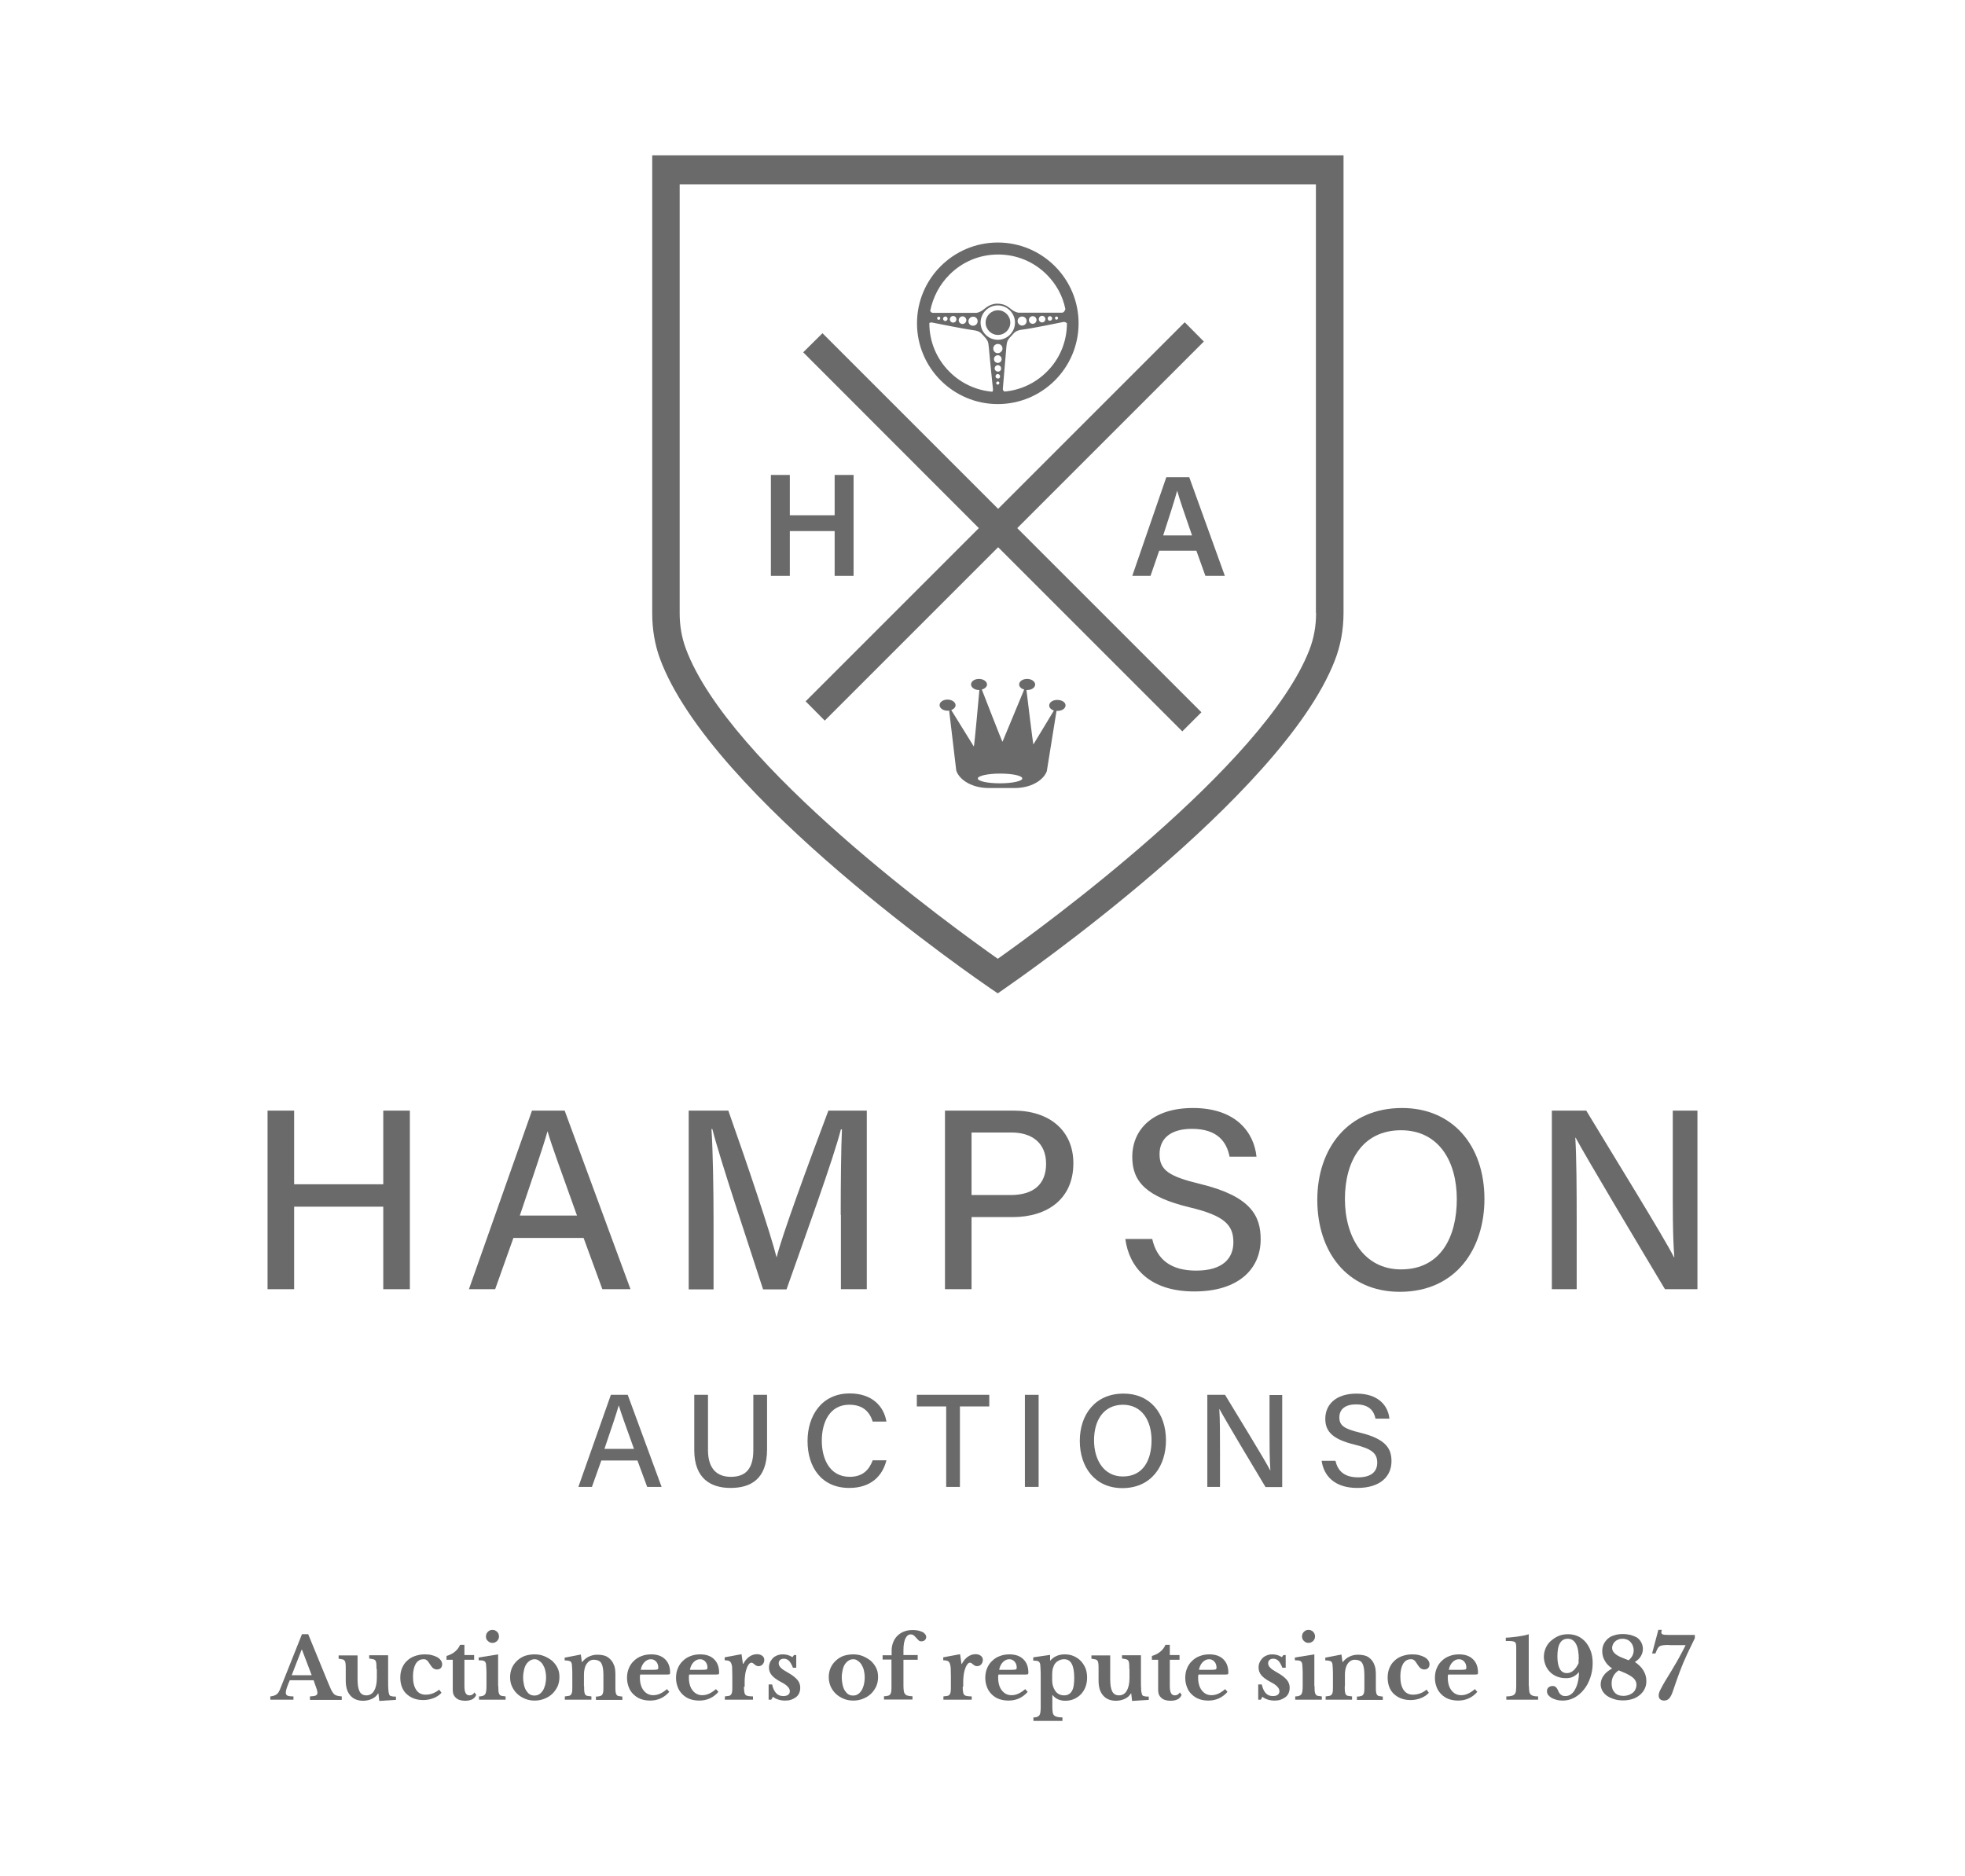<?xml version="1.0" encoding="utf-8"?>
<!-- Generator: Adobe Illustrator 25.0.0, SVG Export Plug-In . SVG Version: 6.00 Build 0)  -->
<svg version="1.1" id="Layer_1" xmlns="http://www.w3.org/2000/svg" xmlns:xlink="http://www.w3.org/1999/xlink" x="0px" y="0px"
	 viewBox="0 0 1131 1080" style="enable-background:new 0 0 1131 1080;" xml:space="preserve">
<style type="text/css">
	.st0{fill:#6A6A6A;}
</style>
<g>
	<path class="st0" d="M180.5,967.2h-13.7c-1.5,3.4-2.3,5.8-2.3,7.1c0,1,0.4,1.6,1.1,1.8c0.7,0.3,1.8,0.4,3.3,0.4v1.9h-13.3v-1.9
		c0.8-0.1,1.4-0.2,2-0.4c0.6-0.2,1.1-0.4,1.5-0.7c0.4-0.3,0.8-0.7,1.1-1.1c0.3-0.5,0.6-1,0.9-1.7l12.7-31.9h3.6L189,969
		c0.7,1.6,1.3,2.9,1.7,3.9c0.5,0.9,1,1.7,1.5,2.2c0.5,0.5,1.2,0.8,1.8,1c0.7,0.2,1.6,0.3,2.7,0.4v2h-18.3v-2
		c1.6-0.1,2.7-0.2,3.3-0.5c0.7-0.3,1-0.8,1-1.6c0-0.5-0.1-1-0.3-1.7c-0.2-0.7-0.5-1.6-0.9-2.6L180.5,967.2z M167.9,964.3h11.5
		l-5.6-14.7h-0.2L167.9,964.3z"/>
	<path class="st0" d="M216.7,960.7c0-1.3,0-2.3-0.1-3.1c-0.1-0.8-0.2-1.3-0.5-1.7c-0.3-0.4-0.7-0.7-1.3-0.8
		c-0.6-0.1-1.3-0.3-2.3-0.4v-1.9h10.9v14.7c0,2,0,3.5,0.1,4.6c0.1,1.1,0.1,1.9,0.3,2.5c0.1,0.4,0.2,0.7,0.3,1
		c0.1,0.2,0.3,0.4,0.6,0.6c0.3,0.1,0.7,0.2,1.2,0.3c0.5,0.1,1.2,0.1,2,0.1v1.9l-9.6,0.6l-0.5-4.3h-0.2c-0.8,1.4-2,2.4-3.5,3.1
		c-1.5,0.7-3.2,1.1-5.1,1.1c-3.5,0-6.1-1.2-7.9-3.7c-1.4-1.9-2.1-4.5-2.1-8v-6.5c0-1.3,0-2.4-0.1-3.1c-0.1-0.8-0.2-1.3-0.5-1.7
		c-0.3-0.4-0.7-0.7-1.2-0.8c-0.5-0.1-1.3-0.3-2.3-0.4v-1.9h10.9v13.7c0,3.3,0.4,5.6,1.2,7.1c0.8,1.5,2.1,2.2,3.9,2.2
		c1.9,0,3.4-0.9,4.4-2.6c1-1.7,1.6-4.1,1.6-7.4V960.7z"/>
	<path class="st0" d="M254.1,974.4c-1.2,1.4-2.8,2.4-4.6,3.1c-1.8,0.7-3.8,1.1-5.9,1.1c-2,0-3.8-0.3-5.4-0.9c-1.6-0.6-3-1.5-4.2-2.6
		c-1.2-1.1-2.1-2.5-2.7-4.1c-0.6-1.6-0.9-3.4-0.9-5.3c0-2,0.3-3.8,1-5.5c0.7-1.6,1.6-3.1,2.9-4.2c1.2-1.2,2.7-2.1,4.4-2.7
		c1.7-0.6,3.6-1,5.7-1c1.5,0,2.8,0.1,4,0.4c1.2,0.3,2.3,0.7,3.2,1.2c0.9,0.5,1.6,1.1,2.1,1.8c0.5,0.7,0.8,1.4,0.8,2.3
		c0,0.9-0.3,1.7-0.8,2.2c-0.5,0.5-1.3,0.8-2.2,0.8c-0.7,0-1.4-0.2-2-0.6s-1.1-1-1.7-1.9c-0.5-0.8-0.9-1.4-1.2-1.8
		c-0.3-0.5-0.7-0.8-0.9-1c-0.3-0.2-0.6-0.4-0.9-0.5c-0.3-0.1-0.6-0.1-1.1-0.1c-1.9,0-3.3,0.9-4.4,2.6c-1,1.7-1.6,4.2-1.6,7.3
		c0,3.4,0.6,5.9,1.9,7.8c1.2,1.8,3,2.7,5.4,2.7c1.3,0,2.7-0.2,4-0.7c1.3-0.5,2.6-1.2,3.8-2.2L254.1,974.4z"/>
	<path class="st0" d="M257,955.4v-2.2c1.9-0.5,3.6-1.4,4.9-2.5c1.3-1.1,2.3-2.4,2.9-3.9h2.5v5.9h5.6v2.7h-5.6v14.9
		c0,2,0.2,3.4,0.7,4.3c0.4,0.8,1.2,1.3,2.2,1.3c1.3,0,2.2-0.6,2.9-1.7l1,1.4c-0.9,2.3-3,3.4-6.4,3.4c-2.2,0-4-0.5-5.2-1.6
		c-1.2-1-1.9-2.5-1.9-4.4v-17.6H257z"/>
	<path class="st0" d="M286.8,970.5c0,1.3,0.1,2.3,0.1,3.1c0.1,0.8,0.3,1.4,0.6,1.8c0.3,0.4,0.7,0.7,1.3,0.8c0.5,0.1,1.3,0.2,2.2,0.3
		v1.9h-15.3v-1.9c0.9,0,1.6-0.1,2.2-0.3c0.6-0.2,1-0.5,1.3-0.9c0.3-0.4,0.5-1,0.6-1.7s0.2-1.7,0.2-2.8v-6c0-1.9,0-3.4-0.1-4.6
		c-0.1-1.2-0.1-2-0.2-2.5c-0.2-0.8-0.5-1.3-1.1-1.6c-0.6-0.3-1.6-0.4-3.1-0.4v-1.6l11.2-1.8V970.5z M279.7,942c0-1.1,0.4-2,1.1-2.7
		c0.7-0.7,1.6-1.1,2.6-1.1c1.1,0,2,0.4,2.7,1.1c0.7,0.7,1.1,1.6,1.1,2.7c0,1-0.4,1.9-1.1,2.6c-0.7,0.7-1.6,1.1-2.7,1.1
		c-1,0-1.9-0.4-2.6-1.1C280,943.9,279.7,943.1,279.7,942z"/>
	<path class="st0" d="M307.7,952.3c1.9,0,3.8,0.3,5.5,1c1.7,0.7,3.2,1.6,4.6,2.7c1.3,1.2,2.3,2.5,3.1,4.1c0.8,1.6,1.1,3.3,1.1,5.3
		c0,2-0.4,3.8-1.1,5.4c-0.8,1.6-1.8,3.1-3.1,4.3s-2.8,2.1-4.6,2.8c-1.7,0.7-3.6,1-5.5,1c-1.9,0-3.7-0.3-5.4-1
		c-1.7-0.7-3.2-1.6-4.5-2.8c-1.3-1.2-2.3-2.6-3.1-4.3s-1.1-3.5-1.1-5.5c0-1.9,0.4-3.7,1.1-5.3s1.8-3,3.1-4.2
		c1.3-1.2,2.8-2.1,4.5-2.7C304,952.6,305.8,952.3,307.7,952.3z M307.7,955.1c-1,0-1.9,0.3-2.7,0.8c-0.8,0.5-1.5,1.2-2.1,2.1
		c-0.6,0.9-1,2-1.3,3.3c-0.3,1.3-0.5,2.7-0.5,4.2c0,1.6,0.2,3.1,0.5,4.4c0.3,1.3,0.7,2.4,1.3,3.3c0.6,0.9,1.2,1.6,2,2.1
		c0.8,0.5,1.7,0.7,2.7,0.7c1,0,1.9-0.2,2.7-0.7c0.8-0.5,1.5-1.2,2.1-2.1c0.6-0.9,1-2,1.4-3.3c0.3-1.3,0.5-2.7,0.5-4.3
		c0-1.6-0.2-3-0.5-4.2c-0.3-1.3-0.8-2.3-1.4-3.3c-0.6-0.9-1.3-1.6-2.1-2.1C309.6,955.4,308.7,955.1,307.7,955.1z"/>
	<path class="st0" d="M336.2,970.6c0,1.3,0,2.4,0.1,3.1c0.1,0.8,0.3,1.3,0.5,1.7c0.3,0.4,0.7,0.7,1.3,0.8s1.3,0.2,2.3,0.3v1.9h-15.3
		v-1.9c0.9-0.1,1.7-0.2,2.3-0.3c0.6-0.1,1-0.4,1.3-0.8c0.3-0.4,0.5-0.9,0.6-1.6c0.1-0.7,0.1-1.7,0.1-2.9v-6.1c0-1.9,0-3.4-0.1-4.6
		c-0.1-1.2-0.1-2-0.2-2.4c-0.1-0.4-0.2-0.8-0.4-1c-0.2-0.3-0.4-0.5-0.7-0.6s-0.7-0.2-1.2-0.3c-0.5-0.1-1.1-0.1-1.8-0.1v-1.6l9.3-1.8
		l0.6,4.3h0.2c1.1-1.4,2.3-2.4,3.8-3.1c1.5-0.7,3.1-1.1,4.8-1.1c2.1,0,3.7,0.3,5,0.8c1.3,0.6,2.4,1.5,3.4,2.8c0.6,0.7,1,1.7,1.5,2.9
		c0.4,1.2,0.6,2.8,0.6,4.9v6.8c0,1.3,0,2.4,0.1,3.1c0.1,0.8,0.3,1.3,0.5,1.7c0.3,0.4,0.7,0.7,1.2,0.8c0.5,0.1,1.3,0.2,2.2,0.3v1.9
		h-15.2v-1.9c1,0,1.7-0.1,2.3-0.3c0.6-0.1,1-0.4,1.3-0.8c0.3-0.4,0.5-0.9,0.6-1.7c0.1-0.7,0.1-1.7,0.1-2.9v-6.6c0-1.6-0.1-3-0.3-4.2
		c-0.2-1.1-0.5-2-0.9-2.7c-0.4-0.7-1-1.2-1.7-1.5c-0.7-0.3-1.6-0.5-2.7-0.5c-1,0-1.9,0.3-2.7,0.9c-0.7,0.6-1.4,1.4-1.9,2.4
		c-0.3,0.6-0.5,1.3-0.7,2.2s-0.3,1.9-0.3,2.9V970.6z"/>
	<path class="st0" d="M385.2,973.9c-2.9,3.3-6.6,5-11,5c-2,0-3.8-0.3-5.4-0.9c-1.6-0.6-3-1.5-4.2-2.7c-1.2-1.1-2.1-2.5-2.7-4.1
		c-0.6-1.6-1-3.3-1-5.3c0-2,0.3-3.8,1-5.5c0.7-1.7,1.6-3.1,2.9-4.3c1.2-1.2,2.7-2.2,4.4-2.8c1.7-0.7,3.6-1,5.6-1
		c3.4,0,6.1,0.9,8,2.8c1.9,1.8,2.9,4.4,2.9,7.7c0,0.5-0.1,0.8-0.2,0.9c-0.2,0.1-0.6,0.2-1.4,0.2h-15.6c-0.1,0.3-0.2,0.8-0.2,1.6
		c0,3.2,0.7,5.7,2.1,7.5c1.4,1.8,3.2,2.8,5.6,2.8c1.4,0,2.7-0.3,4-0.9c1.3-0.6,2.6-1.5,3.9-2.6L385.2,973.9z M375.8,961.2
		c1.3,0,2.1-0.1,2.5-0.2c0.4-0.1,0.6-0.5,0.6-1c0-1.4-0.4-2.6-1.2-3.5c-0.8-0.9-1.8-1.4-3.1-1.4c-1.4,0-2.6,0.6-3.7,1.7
		c-1.1,1.2-1.8,2.6-2.1,4.4H375.8z"/>
	<path class="st0" d="M413.5,973.9c-2.9,3.3-6.6,5-11,5c-2,0-3.8-0.3-5.5-0.9c-1.6-0.6-3-1.5-4.2-2.7s-2.1-2.5-2.7-4.1
		c-0.6-1.6-1-3.3-1-5.3c0-2,0.3-3.8,1-5.5c0.7-1.7,1.6-3.1,2.9-4.3c1.2-1.2,2.7-2.2,4.4-2.8c1.7-0.7,3.6-1,5.6-1
		c3.4,0,6.1,0.9,8,2.8c1.9,1.8,2.9,4.4,2.9,7.7c0,0.5-0.1,0.8-0.2,0.9c-0.2,0.1-0.6,0.2-1.4,0.2h-15.6c-0.1,0.3-0.2,0.8-0.2,1.6
		c0,3.2,0.7,5.7,2.1,7.5c1.4,1.8,3.2,2.8,5.6,2.8c1.4,0,2.7-0.3,4-0.9c1.3-0.6,2.6-1.5,3.9-2.6L413.5,973.9z M404.1,961.2
		c1.3,0,2.1-0.1,2.5-0.2c0.4-0.1,0.6-0.5,0.6-1c0-1.4-0.4-2.6-1.2-3.5c-0.8-0.9-1.8-1.4-3.1-1.4c-1.4,0-2.6,0.6-3.7,1.7
		c-1.1,1.2-1.8,2.6-2.1,4.4H404.1z"/>
	<path class="st0" d="M428.2,970.9c0,1.3,0.1,2.3,0.2,3c0.1,0.7,0.3,1.3,0.7,1.7c0.4,0.4,0.9,0.6,1.6,0.7c0.7,0.1,1.6,0.2,2.7,0.2
		v1.9h-16.2v-1.9c1-0.1,1.7-0.2,2.3-0.3s1-0.4,1.3-0.8c0.3-0.4,0.5-0.9,0.6-1.7c0.1-0.7,0.1-1.7,0.1-2.9v-5.9c0-2-0.1-3.6-0.1-4.8
		s-0.3-2.1-0.6-2.8c-0.3-0.6-0.8-1.1-1.4-1.3c-0.6-0.2-1.4-0.3-2.3-0.3v-1.7l9.7-1.8l0.8,5.6h0.2c0.9-1.7,2-3.1,3.4-4.1
		c1.4-1,2.9-1.5,4.5-1.5c1.2,0,2.2,0.3,3,0.9c0.8,0.6,1.2,1.4,1.2,2.3c0,1-0.3,1.9-0.9,2.6s-1.4,1.1-2.4,1.1c-0.5,0-0.9-0.1-1.3-0.3
		c-0.4-0.2-0.7-0.4-1-0.7c-0.3-0.2-0.6-0.5-0.9-0.7c-0.3-0.2-0.6-0.3-0.9-0.3c-0.6,0-1.2,0.4-1.7,1.2c-0.6,0.8-1,1.9-1.4,3.2
		c-0.3,1-0.5,2.1-0.6,3.3c-0.2,1.2-0.2,2.4-0.2,3.6V970.9z"/>
	<path class="st0" d="M443.9,978.4h-1.5v-8.8h2c0.5,2.3,1.3,4,2.4,5.1c1,1.1,2.4,1.6,4,1.6c1.2,0,2.1-0.2,2.8-0.7
		c0.7-0.5,1-1.2,1-2.1c0-0.9-0.4-1.8-1.2-2.6c-0.8-0.9-2.1-1.8-3.9-2.7c-2.5-1.3-4.2-2.6-5.3-3.9c-1.1-1.3-1.6-2.8-1.6-4.4
		c0-1.1,0.2-2.1,0.6-3c0.4-0.9,1-1.7,1.6-2.4c0.7-0.7,1.5-1.2,2.5-1.6c1-0.4,2-0.6,3.2-0.6c1,0,2,0.1,3,0.4c1,0.3,1.8,0.7,2.6,1.2
		l0.9-1.2h1.3v7.3h-1.9c-0.7-1.8-1.5-3.2-2.3-4c-0.8-0.8-1.8-1.2-2.9-1.2c-0.9,0-1.6,0.2-2.2,0.7c-0.5,0.5-0.8,1.1-0.8,1.9
		c0,0.9,0.4,1.8,1.2,2.6c0.8,0.8,2.1,1.7,3.9,2.7c1.3,0.7,2.4,1.4,3.3,2.1c0.9,0.7,1.7,1.4,2.3,2.1c0.6,0.7,1,1.4,1.3,2.2
		c0.3,0.8,0.4,1.6,0.4,2.4c0,1.1-0.2,2.1-0.6,3.1c-0.4,0.9-1,1.7-1.8,2.3c-0.8,0.6-1.7,1.1-2.8,1.5c-1.1,0.4-2.3,0.5-3.6,0.5
		c-1.4,0-2.7-0.2-3.9-0.6c-1.2-0.4-2.2-0.9-3-1.6L443.9,978.4z"/>
	<path class="st0" d="M491.1,952.3c1.9,0,3.8,0.3,5.5,1c1.7,0.7,3.2,1.6,4.6,2.7c1.3,1.2,2.3,2.5,3.1,4.1c0.8,1.6,1.1,3.3,1.1,5.3
		c0,2-0.4,3.8-1.1,5.4c-0.8,1.6-1.8,3.1-3.1,4.3c-1.3,1.2-2.8,2.1-4.6,2.8c-1.7,0.7-3.6,1-5.5,1c-1.9,0-3.7-0.3-5.4-1
		c-1.7-0.7-3.2-1.6-4.5-2.8c-1.3-1.2-2.3-2.6-3.1-4.3c-0.7-1.7-1.1-3.5-1.1-5.5c0-1.9,0.4-3.7,1.1-5.3c0.7-1.6,1.8-3,3.1-4.2
		c1.3-1.2,2.8-2.1,4.5-2.7C487.4,952.6,489.2,952.3,491.1,952.3z M491.1,955.1c-1,0-1.9,0.3-2.7,0.8c-0.8,0.5-1.5,1.2-2.1,2.1
		c-0.6,0.9-1,2-1.3,3.3c-0.3,1.3-0.5,2.7-0.5,4.2c0,1.6,0.2,3.1,0.5,4.4c0.3,1.3,0.7,2.4,1.3,3.3c0.6,0.9,1.2,1.6,2,2.1
		c0.8,0.5,1.7,0.7,2.7,0.7c1,0,1.9-0.2,2.7-0.7c0.8-0.5,1.5-1.2,2.1-2.1c0.6-0.9,1-2,1.4-3.3c0.3-1.3,0.5-2.7,0.5-4.3
		c0-1.6-0.2-3-0.5-4.2c-0.3-1.3-0.8-2.3-1.4-3.3c-0.6-0.9-1.3-1.6-2.1-2.1C493,955.4,492.1,955.1,491.1,955.1z"/>
	<path class="st0" d="M508,952.8h5.2v-2.7c0-1.7,0.3-3.3,0.9-4.8c0.6-1.5,1.4-2.7,2.5-3.8c1.1-1,2.4-1.9,3.9-2.4
		c1.5-0.6,3.2-0.8,5-0.8c1.1,0,2.1,0.1,3,0.3c0.9,0.2,1.7,0.5,2.4,0.8s1.2,0.8,1.6,1.3s0.6,1.1,0.6,1.6c0,0.7-0.3,1.4-0.8,1.8
		c-0.5,0.5-1.2,0.7-2.1,0.7c-0.6,0-1.1-0.2-1.5-0.6c-0.4-0.4-1.1-1.1-2-2.1c-0.4-0.5-0.8-0.8-1.2-1c-0.4-0.2-0.9-0.3-1.3-0.3
		c-1.3,0-2.3,0.8-3.1,2.4c-0.7,1.6-1.1,3.7-1.1,6.5v3h8.2v2.7H520v15c0,1.2,0.1,2.2,0.2,3c0.1,0.8,0.4,1.4,0.8,1.8
		c0.4,0.5,0.9,0.8,1.6,0.9c0.7,0.2,1.6,0.3,2.6,0.3v1.9h-16.4v-1.9c1,0,1.7-0.1,2.3-0.3c0.6-0.1,1-0.4,1.3-0.8
		c0.3-0.4,0.5-1,0.6-1.7c0.1-0.7,0.1-1.7,0.1-2.9v-15.4H508V952.8z"/>
	<path class="st0" d="M554.1,970.9c0,1.3,0.1,2.3,0.2,3c0.1,0.7,0.3,1.3,0.7,1.7c0.4,0.4,0.9,0.6,1.6,0.7c0.7,0.1,1.6,0.2,2.7,0.2
		v1.9H543v-1.9c1-0.1,1.7-0.2,2.3-0.3s1-0.4,1.3-0.8c0.3-0.4,0.5-0.9,0.6-1.7c0.1-0.7,0.1-1.7,0.1-2.9v-5.9c0-2-0.1-3.6-0.1-4.8
		c-0.1-1.2-0.3-2.1-0.6-2.8c-0.3-0.6-0.8-1.1-1.4-1.3c-0.6-0.2-1.4-0.3-2.3-0.3v-1.7l9.7-1.8l0.8,5.6h0.2c0.9-1.7,2-3.1,3.4-4.1
		c1.4-1,2.9-1.5,4.5-1.5c1.2,0,2.2,0.3,3,0.9c0.8,0.6,1.2,1.4,1.2,2.3c0,1-0.3,1.9-0.9,2.6s-1.4,1.1-2.4,1.1c-0.5,0-0.9-0.1-1.3-0.3
		c-0.4-0.2-0.7-0.4-1-0.7c-0.3-0.2-0.6-0.5-0.9-0.7c-0.3-0.2-0.6-0.3-0.9-0.3c-0.6,0-1.2,0.4-1.7,1.2c-0.6,0.8-1,1.9-1.4,3.2
		c-0.3,1-0.5,2.1-0.6,3.3c-0.2,1.2-0.2,2.4-0.2,3.6V970.9z"/>
	<path class="st0" d="M591.5,973.9c-2.9,3.3-6.6,5-11,5c-2,0-3.8-0.3-5.5-0.9c-1.6-0.6-3-1.5-4.2-2.7s-2.1-2.5-2.7-4.1
		c-0.6-1.6-1-3.3-1-5.3c0-2,0.3-3.8,1-5.5c0.7-1.7,1.6-3.1,2.9-4.3c1.2-1.2,2.7-2.2,4.4-2.8c1.7-0.7,3.6-1,5.6-1
		c3.4,0,6.1,0.9,8,2.8c1.9,1.8,2.9,4.4,2.9,7.7c0,0.5-0.1,0.8-0.2,0.9c-0.2,0.1-0.6,0.2-1.4,0.2h-15.6c-0.1,0.3-0.2,0.8-0.2,1.6
		c0,3.2,0.7,5.7,2.1,7.5c1.4,1.8,3.2,2.8,5.6,2.8c1.4,0,2.7-0.3,4-0.9c1.3-0.6,2.6-1.5,3.9-2.6L591.5,973.9z M582.1,961.2
		c1.3,0,2.1-0.1,2.5-0.2c0.4-0.1,0.6-0.5,0.6-1c0-1.4-0.4-2.6-1.2-3.5c-0.8-0.9-1.8-1.4-3.1-1.4c-1.4,0-2.6,0.6-3.7,1.7
		c-1.1,1.2-1.8,2.6-2.1,4.4H582.1z"/>
	<path class="st0" d="M604.3,955.9h0.2c2.1-2.4,4.9-3.6,8.3-3.6c1.9,0,3.6,0.3,5.2,1c1.6,0.7,2.9,1.6,4.1,2.8c1.1,1.2,2,2.6,2.7,4.2
		c0.6,1.6,0.9,3.4,0.9,5.4c0,1.9-0.3,3.7-0.9,5.3c-0.6,1.6-1.5,3-2.6,4.2c-1.1,1.2-2.5,2.1-4,2.8c-1.6,0.7-3.3,1-5.1,1
		c-3.1,0-5.5-1.1-7.2-3.2h-0.2v6.7c0,1.3,0.1,2.3,0.2,3.1c0.1,0.8,0.4,1.4,0.8,1.8c0.4,0.4,1,0.7,1.8,0.9c0.8,0.2,1.8,0.3,3,0.3v2
		h-16.7v-2c0.9,0,1.6-0.1,2.1-0.3c0.5-0.2,1-0.5,1.3-0.9c0.3-0.4,0.5-1,0.6-1.7c0.1-0.7,0.2-1.7,0.2-2.8v-18c0-1.5,0-2.9-0.1-4.2
		c-0.1-1.3-0.1-2.3-0.2-2.8c-0.2-0.7-0.5-1.3-1.1-1.6c-0.6-0.3-1.5-0.4-2.9-0.4v-1.9l9.7-1.4V955.9z M612.5,955.1c-1,0-2,0.2-3,0.7
		c-0.9,0.5-1.7,1-2.2,1.8c-0.6,0.7-1,1.7-1.3,2.8c-0.3,1.1-0.4,2.3-0.4,3.6v3.3c0,2.3,0.6,4.2,1.7,5.9c1.2,1.8,3,2.7,5.2,2.7
		c2,0,3.4-0.8,4.4-2.4c1-1.6,1.4-4.2,1.4-7.6C618.3,958.6,616.4,955.1,612.5,955.1z"/>
	<path class="st0" d="M650,960.7c0-1.3,0-2.3-0.1-3.1c-0.1-0.8-0.2-1.3-0.5-1.7c-0.3-0.4-0.7-0.7-1.3-0.8c-0.6-0.1-1.3-0.3-2.3-0.4
		v-1.9h10.9v14.7c0,2,0,3.5,0.1,4.6c0,1.1,0.1,1.9,0.3,2.5c0.1,0.4,0.2,0.7,0.3,1s0.3,0.4,0.6,0.6c0.3,0.1,0.7,0.2,1.2,0.3
		c0.5,0.1,1.2,0.1,2,0.1v1.9l-9.6,0.6l-0.5-4.3h-0.2c-0.8,1.4-2,2.4-3.5,3.1c-1.5,0.7-3.2,1.1-5.1,1.1c-3.5,0-6.1-1.2-7.9-3.7
		c-1.4-1.9-2.1-4.5-2.1-8v-6.5c0-1.3,0-2.4-0.1-3.1c-0.1-0.8-0.2-1.3-0.5-1.7c-0.3-0.4-0.7-0.7-1.2-0.8c-0.6-0.1-1.3-0.3-2.3-0.4
		v-1.9H639v13.7c0,3.3,0.4,5.6,1.2,7.1c0.8,1.5,2.1,2.2,3.9,2.2c1.9,0,3.4-0.9,4.4-2.6c1-1.7,1.6-4.1,1.6-7.4V960.7z"/>
	<path class="st0" d="M663,955.4v-2.2c1.9-0.5,3.6-1.4,4.9-2.5c1.3-1.1,2.3-2.4,2.9-3.9h2.5v5.9h5.6v2.7h-5.6v14.9
		c0,2,0.2,3.4,0.7,4.3c0.4,0.8,1.2,1.3,2.2,1.3c1.3,0,2.2-0.6,2.9-1.7l1,1.4c-0.9,2.3-3,3.4-6.4,3.4c-2.2,0-4-0.5-5.2-1.6
		c-1.2-1-1.9-2.5-1.9-4.4v-17.6H663z"/>
	<path class="st0" d="M706.5,973.9c-2.9,3.3-6.6,5-11,5c-2,0-3.8-0.3-5.4-0.9c-1.6-0.6-3-1.5-4.2-2.7c-1.2-1.1-2.1-2.5-2.7-4.1
		c-0.6-1.6-1-3.3-1-5.3c0-2,0.3-3.8,1-5.5c0.7-1.7,1.6-3.1,2.9-4.3c1.2-1.2,2.7-2.2,4.4-2.8c1.7-0.7,3.6-1,5.6-1
		c3.4,0,6.1,0.9,8,2.8c1.9,1.8,2.9,4.4,2.9,7.7c0,0.5-0.1,0.8-0.2,0.9c-0.2,0.1-0.6,0.2-1.4,0.2h-15.6c-0.1,0.3-0.2,0.8-0.2,1.6
		c0,3.2,0.7,5.7,2.1,7.5c1.4,1.8,3.2,2.8,5.6,2.8c1.4,0,2.7-0.3,4-0.9c1.3-0.6,2.6-1.5,3.9-2.6L706.5,973.9z M697.1,961.2
		c1.3,0,2.1-0.1,2.5-0.2s0.6-0.5,0.6-1c0-1.4-0.4-2.6-1.2-3.5c-0.8-0.9-1.8-1.4-3.1-1.4c-1.4,0-2.6,0.6-3.7,1.7
		c-1.1,1.2-1.8,2.6-2.1,4.4H697.1z"/>
	<path class="st0" d="M725.7,978.4h-1.5v-8.8h2c0.6,2.3,1.3,4,2.4,5.1c1,1.1,2.4,1.6,4,1.6c1.2,0,2.1-0.2,2.8-0.7
		c0.7-0.5,1-1.2,1-2.1c0-0.9-0.4-1.8-1.2-2.6c-0.8-0.9-2.1-1.8-3.9-2.7c-2.5-1.3-4.2-2.6-5.3-3.9c-1.1-1.3-1.6-2.8-1.6-4.4
		c0-1.1,0.2-2.1,0.6-3c0.4-0.9,1-1.7,1.6-2.4c0.7-0.7,1.5-1.2,2.5-1.6c1-0.4,2-0.6,3.1-0.6c1,0,2,0.1,3,0.4c1,0.3,1.8,0.7,2.6,1.2
		l0.9-1.2h1.3v7.3h-1.9c-0.7-1.8-1.5-3.2-2.3-4s-1.8-1.2-2.9-1.2c-0.9,0-1.6,0.2-2.2,0.7c-0.5,0.5-0.8,1.1-0.8,1.9
		c0,0.9,0.4,1.8,1.2,2.6c0.8,0.8,2.1,1.7,3.9,2.7c1.3,0.7,2.4,1.4,3.3,2.1c0.9,0.7,1.7,1.4,2.3,2.1c0.6,0.7,1,1.4,1.3,2.2
		c0.3,0.8,0.4,1.6,0.4,2.4c0,1.1-0.2,2.1-0.6,3.1c-0.4,0.9-1,1.7-1.8,2.3c-0.8,0.6-1.7,1.1-2.8,1.5c-1.1,0.4-2.3,0.5-3.6,0.5
		c-1.4,0-2.7-0.2-3.9-0.6c-1.2-0.4-2.2-0.9-3-1.6L725.7,978.4z"/>
	<path class="st0" d="M756.6,970.5c0,1.3,0.1,2.3,0.1,3.1c0.1,0.8,0.3,1.4,0.6,1.8c0.3,0.4,0.7,0.7,1.3,0.8c0.5,0.1,1.3,0.2,2.2,0.3
		v1.9h-15.3v-1.9c0.9,0,1.6-0.1,2.2-0.3c0.6-0.2,1-0.5,1.3-0.9c0.3-0.4,0.5-1,0.6-1.7c0.1-0.7,0.2-1.7,0.2-2.8v-6
		c0-1.9,0-3.4-0.1-4.6c-0.1-1.2-0.1-2-0.2-2.5c-0.2-0.8-0.5-1.3-1.1-1.6c-0.6-0.3-1.6-0.4-3.1-0.4v-1.6l11.2-1.8V970.5z M749.4,942
		c0-1.1,0.4-2,1.1-2.7c0.7-0.7,1.6-1.1,2.6-1.1c1.1,0,2,0.4,2.7,1.1s1.1,1.6,1.1,2.7c0,1-0.4,1.9-1.1,2.6s-1.6,1.1-2.7,1.1
		c-1,0-1.9-0.4-2.6-1.1C749.8,943.9,749.4,943.1,749.4,942z"/>
	<path class="st0" d="M774,970.6c0,1.3,0,2.4,0.1,3.1c0.1,0.8,0.3,1.3,0.5,1.7c0.3,0.4,0.7,0.7,1.3,0.8c0.6,0.1,1.3,0.2,2.3,0.3v1.9
		H763v-1.9c0.9-0.1,1.7-0.2,2.2-0.3s1-0.4,1.3-0.8c0.3-0.4,0.5-0.9,0.6-1.6c0.1-0.7,0.1-1.7,0.1-2.9v-6.1c0-1.9,0-3.4-0.1-4.6
		c-0.1-1.2-0.1-2-0.2-2.4c-0.1-0.4-0.2-0.8-0.4-1c-0.2-0.3-0.4-0.5-0.7-0.6c-0.3-0.1-0.7-0.2-1.2-0.3c-0.5-0.1-1.1-0.1-1.8-0.1v-1.6
		l9.3-1.8l0.6,4.3h0.2c1.1-1.4,2.3-2.4,3.8-3.1c1.4-0.7,3.1-1.1,4.8-1.1c2.1,0,3.7,0.3,5,0.8c1.3,0.6,2.4,1.5,3.4,2.8
		c0.5,0.7,1,1.7,1.4,2.9c0.4,1.2,0.6,2.8,0.6,4.9v6.8c0,1.3,0,2.4,0.1,3.1c0.1,0.8,0.3,1.3,0.5,1.7c0.3,0.4,0.7,0.7,1.2,0.8
		c0.5,0.1,1.3,0.2,2.2,0.3v1.9H781v-1.9c1,0,1.7-0.1,2.3-0.3c0.6-0.1,1-0.4,1.3-0.8c0.3-0.4,0.5-0.9,0.6-1.7
		c0.1-0.7,0.1-1.7,0.1-2.9v-6.6c0-1.6-0.1-3-0.3-4.2c-0.2-1.1-0.5-2-0.9-2.7c-0.4-0.7-1-1.2-1.7-1.5c-0.7-0.3-1.6-0.5-2.7-0.5
		c-1,0-1.9,0.3-2.7,0.9s-1.4,1.4-1.9,2.4c-0.3,0.6-0.5,1.3-0.7,2.2c-0.2,0.9-0.3,1.9-0.3,2.9V970.6z"/>
	<path class="st0" d="M822.4,974.4c-1.2,1.4-2.8,2.4-4.6,3.1c-1.8,0.7-3.8,1.1-5.9,1.1c-2,0-3.8-0.3-5.4-0.9c-1.6-0.6-3-1.5-4.2-2.6
		c-1.2-1.1-2.1-2.5-2.7-4.1c-0.6-1.6-0.9-3.4-0.9-5.3c0-2,0.3-3.8,1-5.5c0.7-1.6,1.6-3.1,2.9-4.2c1.2-1.2,2.7-2.1,4.4-2.7
		c1.7-0.6,3.6-1,5.7-1c1.5,0,2.8,0.1,4,0.4c1.2,0.3,2.3,0.7,3.2,1.2c0.9,0.5,1.6,1.1,2.1,1.8c0.5,0.7,0.8,1.4,0.8,2.3
		c0,0.9-0.3,1.7-0.8,2.2c-0.5,0.5-1.3,0.8-2.2,0.8c-0.7,0-1.4-0.2-2-0.6c-0.6-0.4-1.1-1-1.7-1.9c-0.5-0.8-0.9-1.4-1.2-1.8
		c-0.3-0.5-0.7-0.8-0.9-1c-0.3-0.2-0.6-0.4-0.9-0.5c-0.3-0.1-0.6-0.1-1.1-0.1c-1.9,0-3.3,0.9-4.4,2.6c-1,1.7-1.6,4.2-1.6,7.3
		c0,3.4,0.6,5.9,1.9,7.8c1.2,1.8,3,2.7,5.4,2.7c1.3,0,2.6-0.2,4-0.7s2.6-1.2,3.8-2.2L822.4,974.4z"/>
	<path class="st0" d="M850.3,973.9c-2.9,3.3-6.6,5-11,5c-2,0-3.8-0.3-5.5-0.9c-1.6-0.6-3-1.5-4.2-2.7s-2.1-2.5-2.7-4.1
		c-0.6-1.6-1-3.3-1-5.3c0-2,0.3-3.8,1-5.5c0.7-1.7,1.6-3.1,2.9-4.3c1.2-1.2,2.7-2.2,4.4-2.8c1.7-0.7,3.6-1,5.6-1
		c3.4,0,6.1,0.9,8,2.8c1.9,1.8,2.9,4.4,2.9,7.7c0,0.5-0.1,0.8-0.2,0.9c-0.2,0.1-0.6,0.2-1.4,0.2h-15.6c-0.1,0.3-0.2,0.8-0.2,1.6
		c0,3.2,0.7,5.7,2.1,7.5c1.4,1.8,3.2,2.8,5.6,2.8c1.4,0,2.7-0.3,4-0.9c1.3-0.6,2.6-1.5,3.9-2.6L850.3,973.9z M840.9,961.2
		c1.3,0,2.1-0.1,2.5-0.2c0.4-0.1,0.6-0.5,0.6-1c0-1.4-0.4-2.6-1.2-3.5c-0.8-0.9-1.8-1.4-3.1-1.4c-1.4,0-2.6,0.6-3.7,1.7
		c-1.1,1.2-1.8,2.6-2.1,4.4H840.9z"/>
	<path class="st0" d="M880,970.5c0,1.3,0.1,2.3,0.2,3c0.1,0.8,0.4,1.4,0.7,1.8c0.4,0.4,0.9,0.7,1.6,0.9c0.7,0.2,1.6,0.3,2.8,0.3v1.9
		H867v-1.9c1.3,0,2.3-0.1,3-0.3c0.8-0.2,1.3-0.5,1.7-0.9c0.4-0.4,0.7-1,0.8-1.7s0.2-1.7,0.2-2.8v-17.6c0-1.9,0-3.4,0-4.7
		c0-1.2-0.1-2-0.2-2.4c-0.2-0.7-0.7-1.1-1.7-1.3c-0.9-0.2-2.3-0.2-4.1-0.2v-1.9c0.9,0,1.9-0.1,3-0.2c1.1-0.1,2.3-0.3,3.5-0.4
		c1.2-0.2,2.4-0.4,3.6-0.6c1.2-0.2,2.2-0.5,3.1-0.8V970.5z"/>
	<path class="st0" d="M888.6,953.7c0-1.8,0.4-3.5,1.1-5.1c0.7-1.6,1.7-3,3-4.1s2.7-2.1,4.4-2.8c1.7-0.7,3.5-1,5.4-1
		c2.1,0,4,0.4,5.8,1.2c1.7,0.8,3.2,2,4.5,3.5c1.2,1.5,2.2,3.3,2.9,5.3c0.7,2.1,1,4.3,1,6.8c0,2.9-0.5,5.7-1.4,8.3
		c-0.9,2.6-2.1,4.9-3.7,6.8c-1.6,2-3.4,3.5-5.4,4.6c-2.1,1.1-4.3,1.7-6.6,1.7c-1.3,0-2.5-0.1-3.6-0.4c-1.1-0.3-2.1-0.7-2.9-1.1
		c-0.8-0.5-1.5-1.1-2-1.7c-0.5-0.7-0.7-1.4-0.7-2.2c0-0.9,0.3-1.7,0.9-2.2c0.6-0.5,1.4-0.8,2.3-0.8c0.6,0,1.2,0.1,1.6,0.4
		c0.4,0.3,0.7,0.6,1,1.1c0.3,0.4,0.5,0.9,0.7,1.4c0.2,0.5,0.5,1,0.8,1.4c0.3,0.4,0.8,0.8,1.3,1.1c0.5,0.3,1.2,0.4,2.1,0.4
		c1.1,0,2.1-0.3,3.1-1c0.9-0.7,1.8-1.6,2.4-2.9c0.7-1.2,1.2-2.6,1.6-4.3c0.4-1.6,0.6-3.4,0.6-5.4l-0.1-0.1c-1,1.2-2.1,2-3.3,2.6
		c-1.2,0.6-2.6,0.8-4.2,0.8c-1.8,0-3.4-0.3-5-0.9c-1.5-0.6-2.9-1.5-4-2.6c-1.1-1.1-2-2.4-2.6-3.9C889,957.1,888.6,955.4,888.6,953.7
		z M908.7,955.1c0-3.9-0.5-6.8-1.6-8.8c-1.1-2-2.7-3-4.7-3c-2,0-3.5,0.8-4.5,2.5c-1,1.6-1.5,4.2-1.5,7.7c0,3.2,0.5,5.6,1.4,7.2
		c0.9,1.6,2.3,2.4,4,2.4c1.4,0,2.7-0.5,3.7-1.4c1.1-0.9,2.1-2.3,3.1-4.3V955.1z"/>
	<path class="st0" d="M941,956.7c2.1,1.4,3.8,3,4.9,4.9c1.2,1.9,1.7,4,1.7,6.1c0,1.6-0.3,3.1-1,4.5c-0.7,1.4-1.6,2.5-2.8,3.5
		c-1.2,1-2.6,1.8-4.2,2.3c-1.6,0.5-3.4,0.8-5.4,0.8c-1.8,0-3.5-0.2-5.1-0.7c-1.6-0.5-2.9-1.1-4.1-1.9c-1.2-0.8-2-1.8-2.7-2.9
		c-0.6-1.1-1-2.4-1-3.7c0-1.8,0.6-3.6,1.7-5.1c1.1-1.6,2.8-2.9,4.9-4.1c-1.8-1.2-3.3-2.7-4.2-4.4c-1-1.7-1.5-3.5-1.5-5.5
		c0-2.9,1.1-5.3,3.2-7.2c1-0.9,2.3-1.6,3.8-2c1.5-0.5,3.1-0.7,4.9-0.7c1.5,0,3,0.2,4.4,0.5c1.4,0.4,2.6,0.9,3.7,1.5
		c1.1,0.8,1.9,1.7,2.5,2.9c0.6,1.1,0.9,2.4,0.9,3.7c0,1.5-0.4,2.8-1.1,4C943.9,954.4,942.7,955.6,941,956.7z M931.7,961.5
		c-1.4,0.9-2.4,2-3.1,3.3c-0.7,1.3-1,2.7-1,4.3c0,2.2,0.6,3.9,1.8,5.2c1.2,1.3,2.9,1.9,5,1.9c1.1,0,2.1-0.2,3-0.5
		c0.9-0.3,1.7-0.8,2.4-1.3c0.7-0.6,1.2-1.2,1.5-2c0.4-0.8,0.6-1.7,0.6-2.6c0-1.4-0.5-2.5-1.5-3.6c-1-1-2.6-2-4.7-3L931.7,961.5z
		 M937.4,955.7c0.9-0.8,1.7-1.7,2.2-2.7c0.5-1,0.7-2,0.7-3.1c0-0.9-0.2-1.8-0.5-2.6c-0.3-0.8-0.8-1.5-1.3-2.1
		c-0.6-0.6-1.2-1.1-2-1.4c-0.8-0.3-1.6-0.5-2.5-0.5c-0.9,0-1.7,0.1-2.4,0.4c-0.7,0.3-1.4,0.6-1.9,1.1s-1,1-1.3,1.7
		c-0.3,0.6-0.5,1.3-0.5,2.1c0,2.3,2,4.2,6.2,5.8L937.4,955.7z"/>
	<path class="st0" d="M960.9,946.9c-1.3,0-2.4,0-3.2,0.1c-0.8,0.1-1.5,0.2-2,0.4c-0.5,0.2-0.9,0.5-1.2,0.9c-0.3,0.4-0.6,0.9-0.9,1.6
		l-0.8,1.9h-1.9l3.6-13.6h2c-0.1,0.3-0.1,0.5-0.2,0.8c-0.1,0.2-0.1,0.4-0.1,0.6c0,0.6,0.3,1,0.8,1.2c0.5,0.2,1.6,0.3,3.1,0.3h15.4
		v1.9c-1.2,2.5-2.3,4.7-3.2,6.6c-0.9,1.9-1.7,3.5-2.3,5c-0.7,1.5-1.3,2.9-1.8,4.2c-0.5,1.3-1.1,2.7-1.6,4.1c-0.5,1.4-1.1,3-1.7,4.7
		c-0.6,1.7-1.3,3.7-2.1,6.1c-0.6,1.9-1.4,3.2-2.1,4c-0.8,0.8-1.7,1.2-2.9,1.2c-1,0-1.7-0.3-2.3-0.8c-0.6-0.5-0.8-1.3-0.8-2.2
		c0-0.4,0.1-0.9,0.2-1.3c0.1-0.5,0.4-1.1,0.7-1.8c0.4-0.8,0.9-1.7,1.6-3c0.7-1.2,1.6-2.8,2.8-4.7c1.5-2.4,2.7-4.4,3.6-6
		c1-1.6,1.8-3,2.5-4.3c0.7-1.3,1.4-2.5,2-3.7s1.3-2.6,2.1-4.1H960.9z"/>
	<g>
		<g>
			<path class="st0" d="M154,639.3h15.3v42.4h51.3v-42.4h15.3v102.8h-15.3v-47.5h-51.3v47.5H154V639.3z"/>
			<path class="st0" d="M295.5,712.6L285,742.1h-15.1l36.3-102.8H325l37.9,102.8h-16.2l-10.8-29.5H295.5z M332.1,699.7
				c-9.3-26-14.6-40.3-16.9-48.4h-0.1c-2.5,9-8.4,26.1-15.9,48.4H332.1z"/>
			<path class="st0" d="M483.9,699.3c0-18.8,0.2-38.3,0.7-49.2H484c-4.5,17.5-19.9,59.7-31.3,92.1h-13.5
				c-8.6-26.7-24.6-74.2-29.2-92.3h-0.5c0.8,11.9,1.2,34.4,1.2,52.1v40.2h-14.3V639.3h22.8c11,31,24.3,70.7,27.7,84.2h0.2
				c2.4-10.6,18.3-54,29.7-84.2h22.1v102.8h-14.9V699.3z"/>
			<path class="st0" d="M543.8,639.3h39.7c20.4,0,34.3,11.4,34.3,30.3c0,20.5-14.9,31-35,31h-23.6v41.5h-15.3V639.3z M559.1,687.9
				h22.5c13.4,0,20.5-6.3,20.5-18c0-12.2-8.4-18-19.9-18h-23V687.9z"/>
			<path class="st0" d="M663.2,713.2c2.7,12,10.9,18.2,25.3,18.2c15.2,0,21.4-7,21.4-16.3c0-9.9-5-15.3-25.1-20.1
				c-24.9-6-33.1-14.7-33.1-29c0-15.8,11.7-28.2,34.9-28.2c25,0,35.2,14.3,36.6,28h-15.5c-1.7-8.6-7-16-21.7-16
				c-11.9,0-18.6,5.3-18.6,14.6c0,9.2,5.5,12.8,23.3,17.1c29.4,7.1,34.9,18.5,34.9,31.9c0,17-12.7,30-38.2,30
				c-25.9,0-37.5-13.9-39.7-30.2H663.2z"/>
			<path class="st0" d="M854.4,690.2c0,28.3-16.1,53.4-48.7,53.4c-30.6,0-47.5-23.4-47.5-52.9c0-29.5,17.5-52.9,48.8-52.9
				C836.1,637.8,854.4,659.4,854.4,690.2z M774.1,690.2c0,21.8,10.9,40.5,32.3,40.5c23.1,0,32.1-19.1,32.1-40.4
				c0-21.6-10.2-39.7-32.2-39.7C783.9,650.7,774.1,668.7,774.1,690.2z"/>
			<path class="st0" d="M893.2,742.1V639.3H913c14.4,23.9,44.9,73.2,50.5,84.4h0.2c-1-12.7-0.9-29.3-0.9-46.1v-38.3H977v102.8h-18.7
				c-13.1-21.9-45.2-75.6-51.4-87.2h-0.2c0.7,11.2,0.8,29.3,0.8,47.9v39.3H893.2z"/>
		</g>
		<g>
			<path class="st0" d="M346.1,840.7l-5.4,15.2h-7.8l18.7-53h9.7l19.5,53h-8.3l-5.6-15.2H346.1z M364.9,834
				c-4.8-13.4-7.5-20.7-8.7-24.9h-0.1c-1.3,4.6-4.3,13.5-8.2,24.9H364.9z"/>
			<path class="st0" d="M407.5,802.9v31.8c0,12.1,6.5,15.4,13.1,15.4c7.7,0,13-3.6,13-15.4v-31.8h7.9v31.4c0,17.4-9.7,22.2-21,22.2
				c-11.2,0-20.9-5.2-20.9-21.8v-31.8H407.5z"/>
			<path class="st0" d="M510.2,840.6c-2.3,9.2-9.1,15.9-21.4,15.9c-16,0-24-12-24-27c0-14.4,8-27.4,24.3-27.4
				c12.8,0,19.6,7.3,21.1,16.2h-7.9c-1.7-5.4-5.4-9.7-13.5-9.7c-11.3,0-15.8,10.2-15.8,20.7c0,10.1,4.3,20.8,16.1,20.8
				c8,0,11.4-4.7,13.2-9.5H510.2z"/>
			<path class="st0" d="M544.6,809.6h-16.9v-6.7h41.7v6.7h-16.9v46.3h-7.9V809.6z"/>
			<path class="st0" d="M597.8,802.9v53h-7.9v-53H597.8z"/>
			<path class="st0" d="M671.1,829.1c0,14.6-8.3,27.5-25.1,27.5c-15.8,0-24.5-12.1-24.5-27.2c0-15.2,9-27.2,25.1-27.2
				C661.7,802.1,671.1,813.3,671.1,829.1z M629.7,829.1c0,11.2,5.6,20.8,16.6,20.8c11.9,0,16.5-9.8,16.5-20.8
				c0-11.1-5.3-20.5-16.6-20.5C634.8,808.8,629.7,818,629.7,829.1z"/>
			<path class="st0" d="M694.9,855.9v-53h10.2c7.4,12.3,23.1,37.7,26,43.5h0.1c-0.5-6.6-0.5-15.1-0.5-23.7v-19.7h7.3v53h-9.6
				c-6.8-11.3-23.3-38.9-26.5-44.9h-0.1c0.4,5.8,0.4,15.1,0.4,24.6v20.2H694.9z"/>
			<path class="st0" d="M768.7,841c1.4,6.2,5.6,9.4,13,9.4c7.9,0,11-3.6,11-8.4c0-5.1-2.6-7.9-12.9-10.4c-12.8-3.1-17-7.6-17-14.9
				c0-8.1,6-14.5,18-14.5c12.9,0,18.2,7.3,18.9,14.4h-8c-0.9-4.4-3.6-8.2-11.2-8.2c-6.1,0-9.6,2.7-9.6,7.5c0,4.7,2.8,6.6,12,8.8
				c15.2,3.7,18,9.5,18,16.4c0,8.8-6.5,15.4-19.7,15.4c-13.3,0-19.3-7.2-20.5-15.6H768.7z"/>
		</g>
	</g>
	<g>
		<path class="st0" d="M581.5,185.7c0-3.9-3.2-7.1-7.1-7.1c-3.9,0-7.1,3.2-7.1,7.1c0,3.9,3.2,7.1,7.1,7.1
			C578.3,192.8,581.5,189.6,581.5,185.7z"/>
		<path class="st0" d="M574.3,232.6c25.6,0,46.5-20.8,46.5-46.5c0-25.6-20.8-46.5-46.5-46.5c-25.6,0-46.5,20.8-46.5,46.5
			C527.8,211.8,548.7,232.6,574.3,232.6z M574.2,221.4c-0.5-0.1-0.9-0.5-0.8-1c0-0.5,0.5-0.9,1-0.8c0.5,0,0.9,0.5,0.8,1
			C575.2,221,574.7,221.4,574.2,221.4z M574.2,217.9c-0.7-0.1-1.3-0.7-1.2-1.4c0.1-0.7,0.7-1.3,1.4-1.2c0.7,0.1,1.3,0.7,1.2,1.4
			C575.6,217.5,575,218,574.2,217.9z M574.2,213.9c-1-0.1-1.8-1-1.7-2c0.1-1,1-1.8,2-1.7c1,0.1,1.8,1,1.7,2
			C576.2,213.3,575.3,214,574.2,213.9z M574.1,208.9c-1.2-0.1-2.1-1.2-2-2.4c0.1-1.2,1.2-2.1,2.4-2c1.2,0.1,2.1,1.2,2,2.4
			C576.4,208.1,575.3,209,574.1,208.9z M574.1,203.3c-1.5-0.1-2.5-1.4-2.4-2.9c0.1-1.5,1.4-2.5,2.9-2.4c1.5,0.1,2.5,1.4,2.4,2.9
			C576.8,202.3,575.5,203.4,574.1,203.3z M564.4,185.7c0-5.5,4.5-9.9,9.9-9.9c5.5,0,9.9,4.5,9.9,9.9c0,5.5-4.5,9.9-9.9,9.9
			C568.9,195.6,564.4,191.2,564.4,185.7z M614.1,186L614.1,186c0,10.6-4.1,20.6-11.6,28c-6.6,6.6-15.2,10.6-24.4,11.4
			c-0.5-0.4-1-0.9-0.9-1.6c0.1-1.5,2.1-24.7,2.1-24.7s0.2-1.8,0.5-2.5c0-0.1,0.1-0.3,0.1-0.4c0.3-0.5,0.9-1.5,2.1-2.7
			c1.7-1.7,2.1-3.3,6.7-3.8c4.1-0.4,23-4.3,23-4.3s0.8-0.3,1.8,0.2C613.7,185.9,613.9,186,614.1,186z M585.7,184.8
			c0-1.5,1.2-2.6,2.6-2.6c1.5,0,2.6,1.2,2.6,2.6c0,1.5-1.2,2.6-2.6,2.6C586.9,187.4,585.7,186.2,585.7,184.8z M592.2,184.2
			c0-1.2,1-2.2,2.2-2.2c1.2,0,2.2,1,2.2,2.2c0,1.2-1,2.2-2.2,2.2C593.2,186.4,592.2,185.4,592.2,184.2z M597.9,183.7
			c0-1,0.8-1.9,1.9-1.9c1,0,1.9,0.8,1.9,1.9c0,1-0.8,1.9-1.9,1.9C598.7,185.6,597.9,184.7,597.9,183.7z M603,183.3
			c0-0.7,0.6-1.3,1.3-1.3c0.7,0,1.3,0.6,1.3,1.3c0,0.7-0.6,1.3-1.3,1.3C603.6,184.7,603,184.1,603,183.3z M607.2,183.1
			c0-0.5,0.4-0.9,0.9-0.9c0.5,0,0.9,0.4,0.9,0.9c0,0.5-0.4,0.9-0.9,0.9C607.6,184,607.2,183.6,607.2,183.1z M546.5,158.1
			c7.5-7.5,17.4-11.6,28-11.6c10.6,0,20.5,4.1,28,11.6c5.5,5.5,9.2,12.3,10.7,19.8c-0.1,0.3-0.6,2.1-2,2.1c-1.5,0-24.8,0-24.8,0
			s-2.1,0-4.9-2.4c-0.4-0.3-0.8-0.6-1.2-0.9c-2.3-1.6-4.4-1.9-6.5-1.9c-1,0-1.9,0.2-2.9,0.5c-1,0.3-2,0.8-3,1.5
			c-0.4,0.3-0.8,0.6-1.2,0.9c-2.8,2.4-4.9,2.4-4.9,2.4s-23.3,0-24.8,0c-0.8,0-1.3-0.6-1.6-1.1C537,171,540.8,163.8,546.5,158.1z
			 M562.7,184.9c0,1.5-1.2,2.6-2.7,2.6c-1.5,0-2.6-1.2-2.6-2.6s1.2-2.6,2.6-2.6C561.5,182.2,562.7,183.4,562.7,184.9z M556.2,184.3
			c0,1.2-1,2.2-2.2,2.2c-1.2,0-2.2-1-2.2-2.2c0-1.2,1-2.2,2.2-2.2C555.2,182.1,556.2,183.1,556.2,184.3z M550.5,183.8
			c0,1-0.8,1.9-1.9,1.9c-1,0-1.9-0.8-1.9-1.9c0-1,0.8-1.9,1.9-1.9C549.7,181.9,550.5,182.8,550.5,183.8z M545.4,183.5
			c0,0.7-0.6,1.3-1.3,1.3c-0.7,0-1.3-0.6-1.3-1.3c0-0.7,0.6-1.3,1.3-1.3C544.8,182.1,545.4,182.7,545.4,183.5z M541.2,183.2
			c0,0.5-0.4,0.9-0.9,0.9c-0.5,0-0.9-0.4-0.9-0.9c0-0.5,0.4-0.9,0.9-0.9C540.8,182.2,541.2,182.7,541.2,183.2z M534.9,185.9
			c1-0.5,1.8-0.2,1.8-0.2s18.9,3.8,23,4.3c4.6,0.5,4.9,1.8,6.6,3.5c1.7,1.7,2.3,3.2,2.3,3.2h0c0.3,0.9,0.4,2,0.6,3.8
			c0.3,4.1,2.3,23.3,2.3,23.3s0.2,0.8-0.3,1.7c-9.3-0.8-18-4.8-24.7-11.5c-7.5-7.5-11.6-17.4-11.6-28V185.9z"/>
		<path class="st0" d="M608.5,402.9c-2.6,0-4.6,1.4-4.6,3.2c0,1.3,1.1,2.4,2.7,2.9l-11.8,19.5c-0.2,0.3-4-31.3-4-31.3
			c0.1,0,0.3,0,0.4,0c2.6,0,4.6-1.4,4.6-3.2c0-1.7-2.1-3.2-4.6-3.2c-2.6,0-4.6,1.4-4.6,3.2c0,1.3,1.2,2.5,2.9,2.9L577,427
			c-0.1,0.3-11.9-30.1-11.9-30.1c1.7-0.4,3-1.6,3-2.9c0-1.7-2.1-3.2-4.6-3.2c-2.6,0-4.6,1.4-4.6,3.2c0,1.7,2.1,3.2,4.6,3.2
			c0.1,0,0.1,0,0.2,0c0,0-2.9,32.8-3.2,32.5l-13-21c1.5-0.5,2.5-1.6,2.5-2.8c0-1.7-2.1-3.2-4.6-3.2c-2.6,0-4.6,1.4-4.6,3.2
			s2.1,3.2,4.6,3.2c0.3,0,0.6,0,0.9-0.1l4.1,34.6c2,5.8,9.7,10,18.5,10h15.3c8.6,0,16.1-4,18.3-9.6l5.6-34.8c0.2,0,0.4,0,0.6,0
			c2.6,0,4.6-1.4,4.6-3.2S611.1,402.9,608.5,402.9z M575.6,450.9c-7.1,0-12.8-1.2-12.8-2.8c0-1.5,5.7-2.8,12.8-2.8
			c7.1,0,12.8,1.2,12.8,2.8C588.5,449.6,582.7,450.9,575.6,450.9z"/>
		<polygon class="st0" points="463.7,403.7 474.7,414.8 574.5,315 680.5,421 691.5,410 585.5,304 692.9,196.6 681.9,185.5 
			574.5,292.9 473.4,191.8 462.3,202.8 563.4,304 		"/>
		<polygon class="st0" points="454.6,305.7 480.4,305.7 480.4,331.5 491.3,331.5 491.3,273.4 480.4,273.4 480.4,296.6 454.6,296.6 
			454.6,273.4 443.7,273.4 443.7,331.5 454.6,331.5 		"/>
		<path class="st0" d="M671.3,274.7l-19.6,56.8h10.5l5-14.5h21.4l5.2,14.5H705l-20.5-56.8H671.3z M669.5,308.2
			c3.6-11.1,6.6-20.3,8-25.6h0.1c1.3,4.8,4,12.6,8.5,25.6H669.5z"/>
		<path class="st0" d="M375.4,89.4v263.7c0,9.2,1.5,17.9,4.4,25.9c29.3,79.7,183.7,185.4,190.2,189.9l4.3,2.9l4.3-3
			c6.5-4.5,159.1-110.1,189.6-188.4c3.4-8.6,5.1-17.9,5.1-27.7V89.4H375.4z M757.5,352.9c0,7.5-1.3,14.7-3.9,21.3
			c-25.9,66.5-154,159.8-179.3,177.7c-25.4-17.9-154.9-111.3-179.7-178.9c-2.2-6.1-3.4-12.8-3.4-19.9v-247h366.2V352.9z"/>
	</g>
</g>
</svg>
